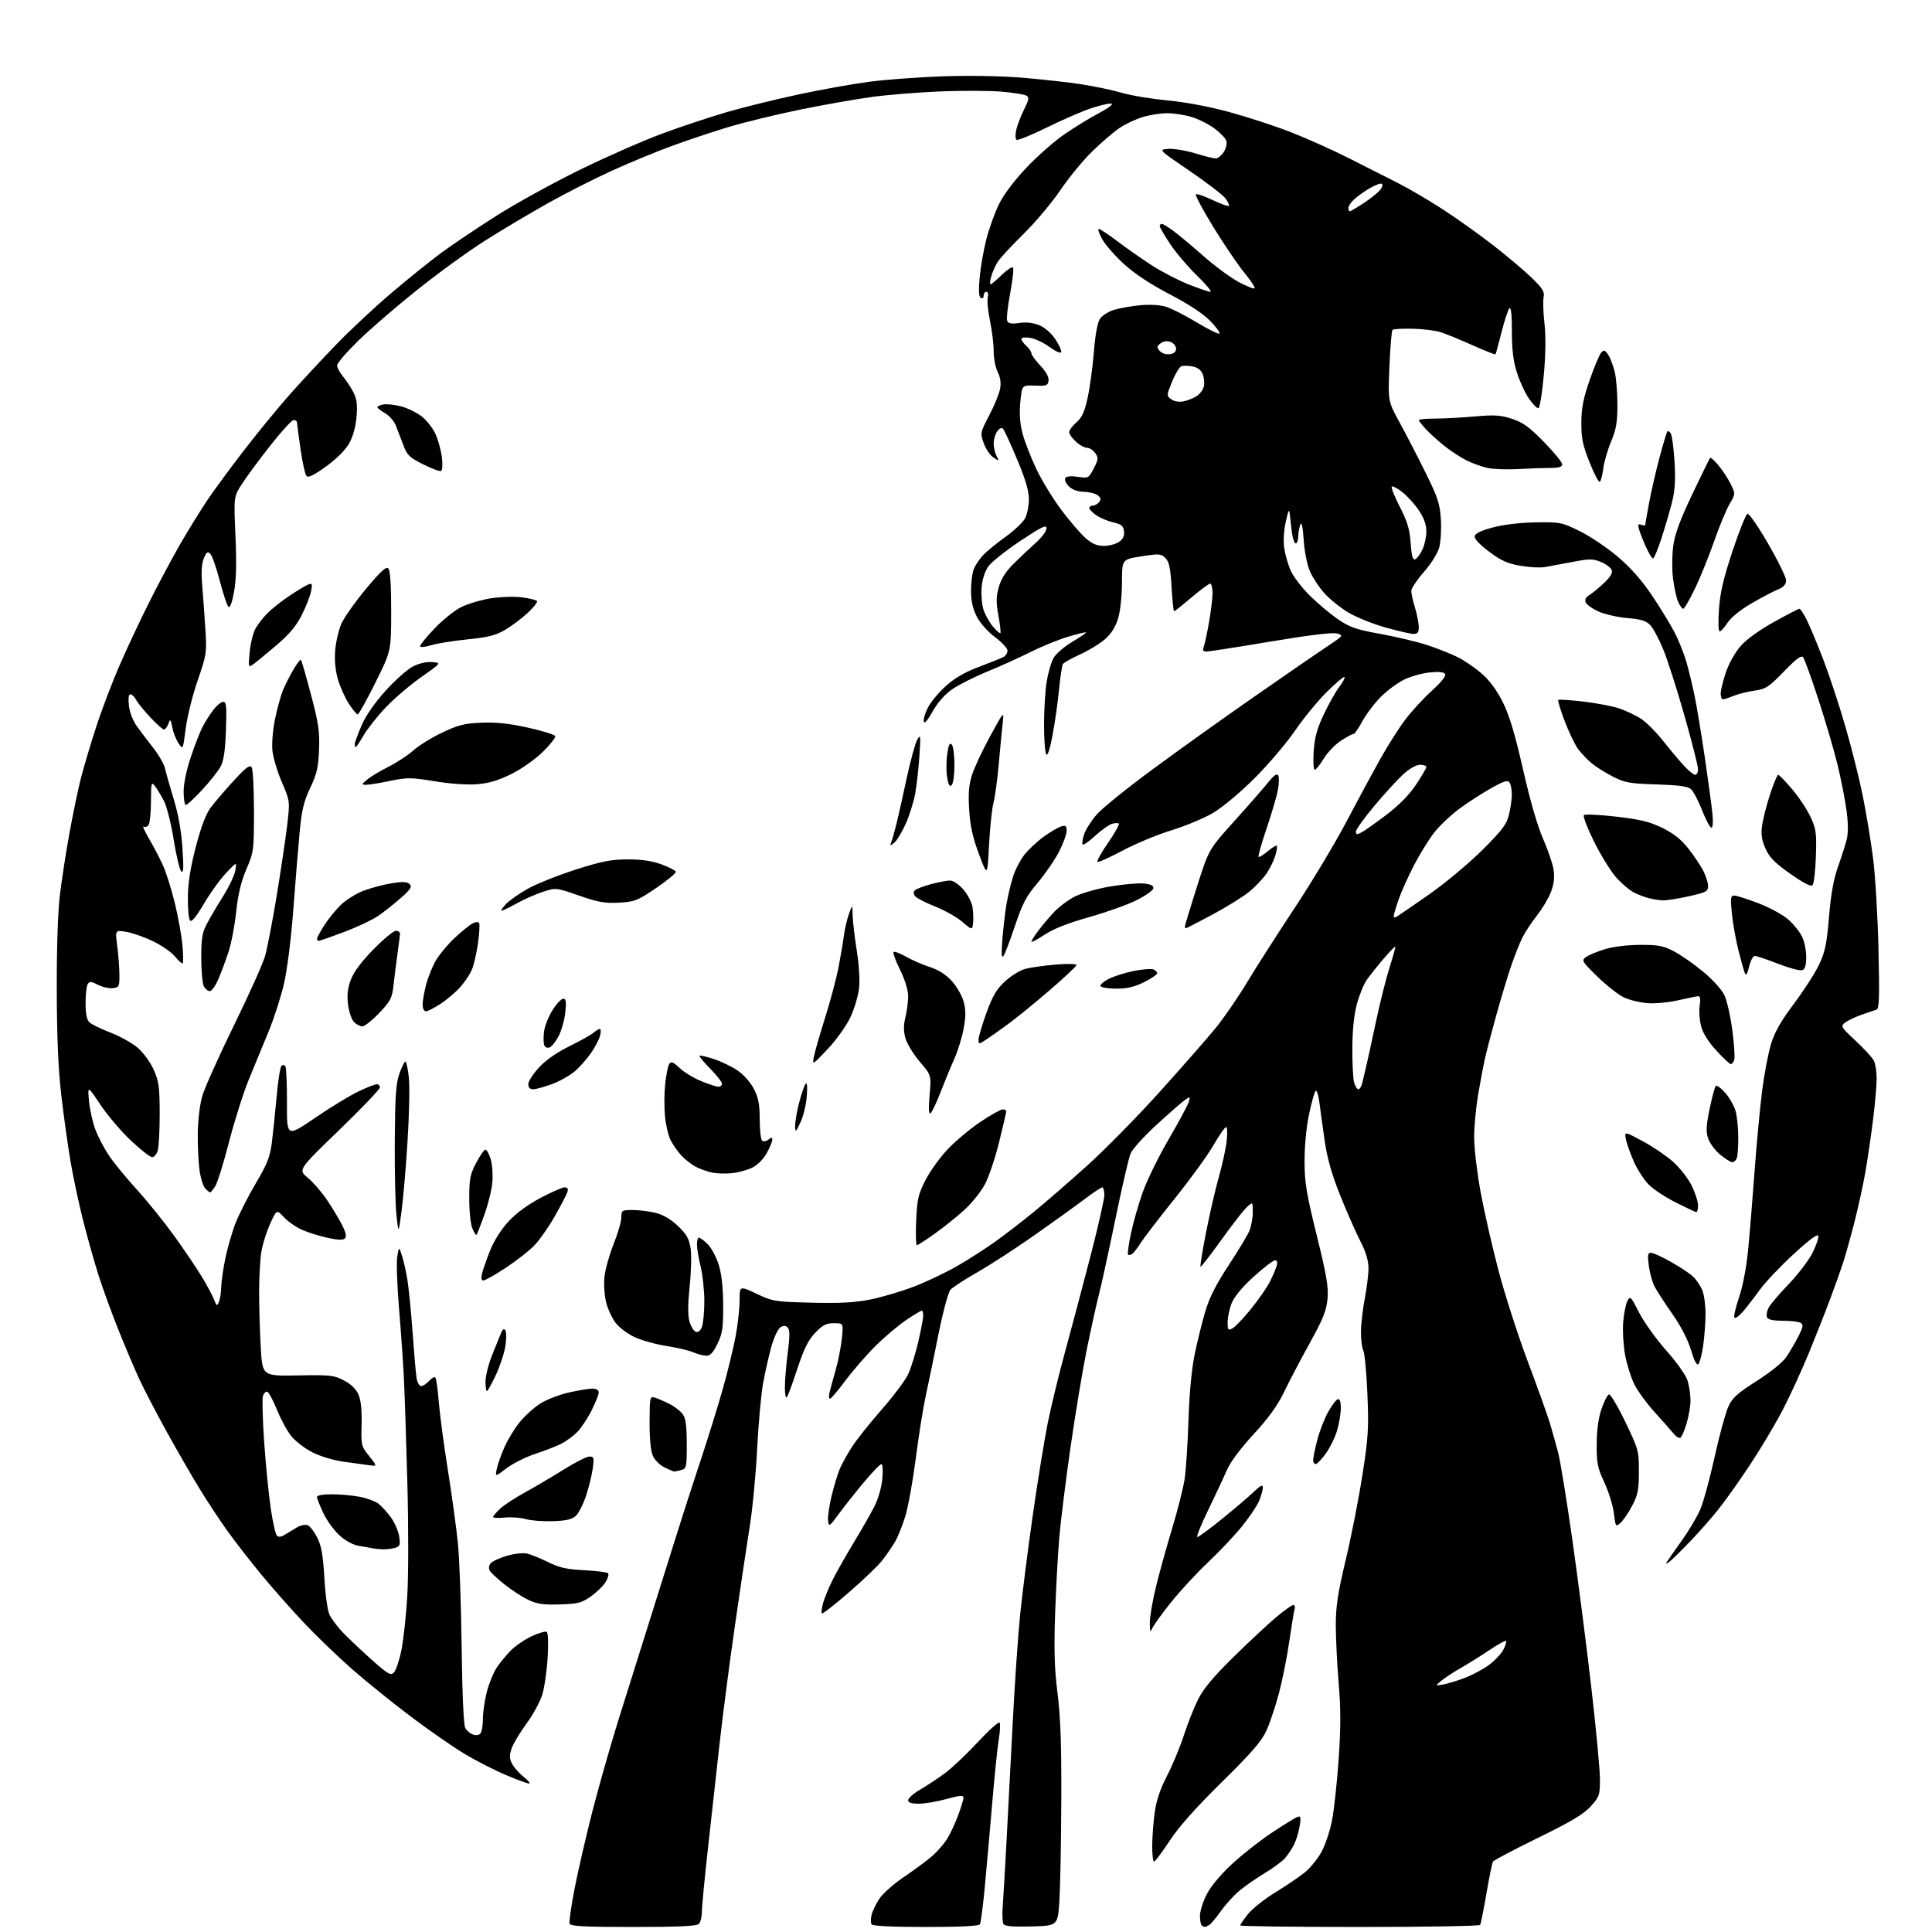 <?xml version="1.0" encoding="UTF-8" standalone="no"?>
<svg 
  version="1.1" 
  xmlns="http://www.w3.org/2000/svg" 
  xmlns:xlink="http://www.w3.org/1999/xlink" 
  xmlns:svg="http://www.w3.org/2000/svg"
  xmlns:rdf="http://www.w3.org/1999/02/22-rdf-syntax-ns#"
  xmlns:cc="http://creativecommons.org/ns#"
  xmlns:dc="http://purl.org/dc/elements/1.1/"
  viewBox="0 0 768 768"
  width="768"
  height="768"
>
<style>svg {background-color: white; }</style>"
<path stroke="none" fill="black" fill-rule="evenodd" d="M251.77,766.00C232.19,766.00 226.83,765.72 226.43,764.69C226.16,763.96 227.07,757.55 228.47,750.44C229.87,743.32 233.03,729.62 235.50,720.00C237.97,710.38 242.51,694.40 245.59,684.50C248.68,674.60 254.04,657.50 257.52,646.50C260.99,635.50 265.94,619.75 268.51,611.50C271.08,603.25 275.62,589.18 278.60,580.23C281.57,571.28 285.55,558.46 287.44,551.73C289.32,545.00 291.57,535.74 292.43,531.14C293.29,526.54 294.00,520.15 294.00,516.94C294.00,511.11 294.00,511.11 300.75,514.29C307.25,517.35 308.07,517.48 322.68,517.84C334.15,518.12 339.88,517.80 346.17,516.53C350.75,515.60 358.54,513.28 363.50,511.36C368.45,509.45 376.07,505.83 380.43,503.31C384.79,500.80 391.54,496.48 395.43,493.71C399.32,490.94 406.32,485.55 411.00,481.72C415.68,477.89 425.26,469.58 432.29,463.24C439.33,456.90 452.32,443.68 461.16,433.85C470.00,424.03 479.91,412.73 483.17,408.75C486.44,404.76 492.09,396.55 495.73,390.50C499.37,384.45 507.90,371.12 514.68,360.88C521.45,350.63 530.64,335.33 535.09,326.88C539.54,318.42 545.62,307.16 548.59,301.85C551.57,296.54 556.06,289.46 558.57,286.12C561.08,282.78 565.85,277.59 569.17,274.59C572.92,271.19 574.92,268.68 574.46,267.94C573.97,267.14 571.96,266.93 568.32,267.31C565.34,267.61 560.79,268.89 558.21,270.14C555.62,271.39 551.45,274.46 548.94,276.97C546.44,279.47 543.11,283.86 541.56,286.71C540.00,289.57 538.45,291.83 538.12,291.74C537.78,291.65 535.56,292.81 533.20,294.33C530.83,295.85 527.69,299.10 526.21,301.55C524.73,304.00 523.11,306.00 522.63,306.00C522.14,306.00 521.95,302.74 522.21,298.75C522.58,293.19 523.51,289.75 526.22,284.00C528.17,279.88 530.93,274.96 532.37,273.07C533.80,271.19 534.74,269.41 534.46,269.13C534.18,268.84 531.01,271.51 527.42,275.06C523.84,278.60 518.14,285.55 514.76,290.50C511.38,295.45 504.09,304.00 498.56,309.50C492.67,315.35 485.80,321.07 482.00,323.27C478.43,325.35 471.00,328.43 465.50,330.11C460.00,331.80 451.30,335.42 446.16,338.17C441.03,340.91 436.57,342.90 436.25,342.58C435.93,342.26 437.84,338.85 440.50,335.00C443.16,331.15 445.06,327.73 444.74,327.41C444.42,327.08 443.15,327.13 441.93,327.52C440.71,327.91 437.74,330.04 435.33,332.26C432.93,334.48 430.70,336.03 430.38,335.71C430.06,335.39 430.32,333.57 430.95,331.65C431.58,329.74 433.85,326.18 435.99,323.75C438.12,321.32 447.89,313.41 457.69,306.18C467.48,298.94 485.62,285.97 498.00,277.35C510.38,268.73 523.58,259.63 527.36,257.13C534.09,252.65 534.16,252.55 531.43,251.82C529.63,251.34 520.24,252.49 505.07,255.03C492.11,257.21 480.66,258.99 479.64,259.00C478.28,259.00 477.97,258.53 478.47,257.25C478.85,256.29 479.80,251.90 480.58,247.50C481.36,243.10 482.00,237.81 482.00,235.75C482.00,233.69 481.58,232.00 481.06,232.00C480.54,232.00 477.20,234.47 473.63,237.50C470.07,240.52 466.96,243.00 466.72,243.00C466.49,243.00 466.03,238.66 465.72,233.35C465.27,225.78 464.74,223.29 463.27,221.83C461.55,220.11 460.81,220.06 453.70,221.16C446.00,222.36 446.00,222.36 446.00,231.50C446.00,236.74 445.36,242.81 444.49,245.72C443.45,249.21 441.81,251.84 439.27,254.07C437.23,255.86 432.77,258.59 429.35,260.14C425.94,261.69 422.86,263.42 422.51,263.98C422.16,264.54 421.47,269.17 420.97,274.25C420.47,279.34 419.31,287.47 418.39,292.33C417.31,298.02 416.42,300.69 415.88,299.83C415.41,299.10 415.03,293.77 415.02,288.00C415.02,282.23 415.49,274.57 416.07,271.00C416.64,267.43 417.90,263.15 418.85,261.50C419.80,259.85 423.16,256.97 426.31,255.10C429.46,253.23 431.89,251.56 431.72,251.39C431.55,251.21 428.28,252.01 424.45,253.15C420.63,254.30 413.90,257.05 409.50,259.26C405.10,261.47 397.40,264.95 392.38,267.00C387.37,269.05 381.17,272.17 378.60,273.93C375.60,276.00 372.80,279.16 370.73,282.82C368.70,286.43 367.41,287.89 367.20,286.83C367.03,285.90 367.79,283.38 368.89,281.21C370.00,279.05 373.19,275.21 376.00,272.69C379.55,269.50 383.59,267.17 389.30,265.03C393.81,263.34 398.18,261.58 399.00,261.12C399.82,260.66 400.50,259.54 400.50,258.63C400.50,257.72 398.25,255.29 395.50,253.23C392.55,251.02 389.58,247.66 388.25,245.03C386.70,241.96 386.00,238.80 386.00,234.85C386.00,231.71 386.48,227.86 387.06,226.32C387.65,224.77 389.34,222.23 390.81,220.67C392.29,219.11 396.31,215.83 399.75,213.37C403.19,210.91 406.68,207.59 407.50,206.00C408.33,204.40 409.00,201.00 409.00,198.42C409.00,195.11 407.64,190.51 404.32,182.62C401.75,176.51 399.25,171.05 398.76,170.50C398.18,169.85 397.36,170.19 396.43,171.44C395.64,172.51 395.00,174.68 395.00,176.26C395.00,177.84 395.52,180.10 396.16,181.29C397.28,183.39 397.24,183.41 394.91,181.87C393.58,181.00 391.85,178.45 391.05,176.19C389.62,172.16 389.66,171.95 393.24,165.10C395.25,161.26 397.18,156.54 397.54,154.61C397.99,152.26 397.68,150.06 396.60,147.90C395.72,146.14 395.00,142.40 395.00,139.60C395.00,136.79 394.34,131.36 393.54,127.52C392.74,123.68 392.33,119.52 392.65,118.27C392.98,116.93 392.76,116.00 392.11,116.00C391.50,116.00 391.00,116.70 391.00,117.56C391.00,118.46 390.52,118.82 389.87,118.42C389.10,117.95 388.96,115.40 389.42,110.36C389.78,106.31 390.97,99.51 392.05,95.25C393.13,90.99 395.39,84.69 397.07,81.25C398.96,77.38 403.13,71.82 408.04,66.64C412.39,62.05 419.22,56.04 423.22,53.30C427.23,50.56 433.40,46.78 436.95,44.91C440.53,43.02 442.70,41.37 441.82,41.20C440.95,41.04 437.37,41.84 433.87,42.99C430.37,44.14 422.45,47.57 416.27,50.61C410.09,53.65 404.62,55.89 404.12,55.58C403.61,55.26 403.55,53.51 403.97,51.63C404.39,49.78 405.79,46.15 407.07,43.57C409.01,39.68 409.18,38.73 408.02,38.01C407.25,37.54 402.77,36.83 398.06,36.43C393.35,36.04 382.52,35.99 374.00,36.33C365.48,36.68 353.33,37.64 347.02,38.48C340.70,39.32 327.72,41.61 318.17,43.55C308.62,45.50 295.64,48.66 289.32,50.58C283.01,52.49 272.82,55.90 266.69,58.16C260.56,60.41 249.91,64.82 243.02,67.96C236.14,71.10 224.70,76.91 217.62,80.88C210.53,84.86 199.36,91.51 192.79,95.68C186.21,99.84 174.10,108.62 165.88,115.20C157.65,121.77 147.11,130.86 142.46,135.40C137.81,139.94 134.00,144.37 134.00,145.25C134.00,146.13 135.06,148.12 136.36,149.67C137.66,151.23 139.51,154.05 140.48,155.94C141.82,158.55 142.12,160.87 141.74,165.60C141.43,169.50 140.36,173.43 138.87,176.12C137.38,178.81 133.97,182.25 129.70,185.36C125.01,188.78 122.59,189.99 121.87,189.27C121.30,188.70 120.21,183.79 119.44,178.37C118.67,172.94 118.03,168.16 118.02,167.75C118.01,167.34 117.41,167.00 116.69,167.00C115.97,167.00 111.73,171.65 107.28,177.33C102.82,183.01 97.77,189.87 96.05,192.58C92.92,197.50 92.92,197.50 93.60,213.10C94.08,224.13 93.91,230.68 93.01,235.43C92.18,239.83 91.41,241.81 90.76,241.16C90.22,240.62 88.69,235.98 87.35,230.84C86.02,225.70 84.34,220.91 83.61,220.18C82.53,219.10 82.08,219.40 81.02,221.96C80.14,224.09 79.94,227.43 80.39,232.77C80.74,237.02 81.31,244.85 81.64,250.16C82.24,259.46 82.12,260.22 78.59,270.45C76.57,276.29 74.42,284.91 73.82,289.60C72.72,298.12 72.72,298.12 70.94,295.41C69.97,293.92 68.85,291.09 68.47,289.10C67.83,285.80 67.70,285.69 66.92,287.75C66.45,288.99 65.66,290.00 65.17,290.00C64.68,290.00 62.25,287.83 59.77,285.19C57.30,282.54 54.74,279.39 54.10,278.19C53.46,276.98 52.44,276.00 51.83,276.00C51.13,276.00 50.92,277.60 51.25,280.52C51.55,283.20 52.86,286.56 54.46,288.77C55.95,290.82 58.91,294.74 61.05,297.48C63.19,300.22 65.24,303.82 65.60,305.48C65.96,307.14 67.50,312.58 69.03,317.57C70.86,323.52 72.06,330.24 72.52,337.07C73.06,345.01 72.95,347.24 72.06,346.40C71.42,345.79 70.06,340.13 69.05,333.81C68.04,327.49 66.29,320.56 65.18,318.41C64.07,316.26 62.46,313.60 61.61,312.50C60.18,310.65 60.06,311.08 60.02,318.50C59.99,322.90 59.58,327.12 59.10,327.88C58.62,328.64 57.72,328.95 57.11,328.57C56.49,328.19 57.57,330.57 59.50,333.86C61.43,337.15 63.94,342.02 65.07,344.67C66.21,347.33 68.20,353.77 69.50,359.00C70.79,364.23 72.15,371.76 72.52,375.75C72.90,379.74 72.90,383.00 72.54,383.00C72.17,383.00 70.74,381.66 69.36,380.01C67.98,378.37 64.05,375.69 60.62,374.06C57.20,372.42 52.46,370.78 50.08,370.40C45.77,369.71 45.77,369.71 46.61,376.10C47.07,379.62 47.46,384.75 47.47,387.50C47.50,392.19 47.33,392.52 44.82,392.81C43.34,392.98 40.69,392.38 38.93,391.47C36.30,390.10 35.58,390.05 34.88,391.16C34.41,391.90 34.02,395.28 34.02,398.68C34.01,402.81 34.49,405.35 35.47,406.33C36.28,407.14 40.05,408.99 43.83,410.44C47.62,411.88 52.52,414.61 54.72,416.49C56.97,418.42 59.75,422.23 61.09,425.21C63.15,429.81 63.46,432.06 63.48,442.50C63.49,449.10 63.15,455.74 62.73,457.25C62.31,458.76 61.30,460.00 60.50,460.00C59.70,460.00 55.88,457.02 52.02,453.38C48.16,449.74 42.71,443.32 39.91,439.13C34.81,431.50 34.81,431.50 35.38,437.68C35.70,441.08 36.85,446.21 37.94,449.09C39.04,451.97 41.47,456.61 43.35,459.41C45.23,462.21 50.23,468.31 54.47,472.96C58.70,477.61 65.41,485.93 69.38,491.46C73.34,496.98 78.23,504.22 80.24,507.54C82.25,510.86 84.41,514.91 85.06,516.54C86.13,519.27 86.29,519.34 87.04,517.50C87.49,516.40 87.89,513.79 87.93,511.71C87.97,509.62 88.71,504.45 89.58,500.21C90.45,495.97 92.31,489.57 93.72,486.00C95.13,482.43 98.73,475.37 101.72,470.32C106.19,462.78 107.33,459.91 108.05,454.32C108.53,450.57 109.38,442.35 109.95,436.07C110.51,429.78 111.37,424.23 111.87,423.73C112.41,423.19 113.05,423.27 113.45,423.91C113.82,424.51 114.10,431.09 114.07,438.52C114.01,452.04 114.01,452.04 125.26,444.36C131.44,440.14 139.20,435.41 142.50,433.85C145.80,432.28 149.06,431.00 149.75,431.00C150.44,431.00 151.02,431.56 151.04,432.25C151.06,432.94 143.75,440.59 134.79,449.25C118.50,465.01 118.50,465.01 122.31,468.15C124.41,469.88 127.83,473.82 129.92,476.90C132.01,479.98 134.72,484.47 135.94,486.87C137.49,489.91 137.84,491.56 137.11,492.29C136.38,493.02 134.31,492.95 130.28,492.07C127.10,491.37 122.55,489.96 120.17,488.92C117.79,487.89 114.53,485.63 112.92,483.91C109.99,480.78 109.99,480.78 107.50,486.21C106.13,489.20 104.56,494.04 104.01,496.96C103.45,499.88 103.00,507.27 103.00,513.39C103.01,519.50 103.30,529.56 103.66,535.75C104.31,547.00 104.31,547.00 118.40,546.75C131.48,546.52 132.81,546.67 136.83,548.81C139.69,550.34 141.63,552.26 142.56,554.49C143.48,556.69 143.89,560.81 143.74,566.32C143.51,574.51 143.60,574.90 146.75,578.82C149.99,582.87 149.99,582.87 146.75,582.45C144.96,582.22 140.35,581.58 136.50,581.04C132.50,580.48 127.18,578.86 124.10,577.28C121.13,575.75 117.39,572.88 115.80,570.90C114.20,568.92 111.65,564.23 110.12,560.46C108.60,556.70 106.86,553.45 106.26,553.25C105.66,553.05 104.88,553.81 104.52,554.93C104.17,556.05 104.39,564.28 105.01,573.23C105.64,582.18 106.80,593.99 107.61,599.49C108.41,604.98 109.52,609.92 110.06,610.46C110.71,611.11 111.81,610.97 113.27,610.05C114.50,609.28 116.66,607.97 118.08,607.15C119.50,606.33 121.39,605.94 122.29,606.28C123.18,606.62 124.88,608.81 126.08,611.15C127.76,614.45 128.40,618.06 128.96,627.45C129.38,634.60 130.25,640.57 131.09,642.12C131.86,643.56 133.86,646.26 135.53,648.12C137.19,649.98 142.27,654.84 146.82,658.93C154.09,665.47 155.25,666.18 156.55,664.88C157.36,664.07 158.69,660.20 159.51,656.27C160.33,652.35 161.39,642.70 161.88,634.82C162.38,626.74 162.40,607.00 161.93,589.50C161.47,572.45 160.85,553.55 160.54,547.50C160.24,541.45 159.37,529.08 158.61,520.00C157.85,510.93 157.54,501.70 157.92,499.50C158.60,495.50 158.60,495.50 159.75,499.00C160.39,500.93 161.36,505.20 161.91,508.50C162.47,511.80 163.41,521.25 164.00,529.50C164.59,537.75 165.31,545.96 165.58,547.75C165.86,549.54 166.68,551.00 167.39,551.00C168.11,551.00 169.49,550.11 170.48,549.02C171.46,547.94 172.59,547.25 172.98,547.49C173.38,547.73 174.00,551.89 174.37,556.72C174.74,561.55 176.36,573.83 177.98,584.00C179.60,594.17 181.42,607.45 182.03,613.50C182.64,619.55 183.31,638.09 183.51,654.71C183.74,673.25 184.29,685.68 184.94,686.89C185.52,687.98 186.95,689.17 188.12,689.54C189.46,689.96 190.57,689.71 191.11,688.86C191.58,688.11 191.98,685.46 191.98,682.96C191.99,680.46 192.69,675.74 193.54,672.46C194.39,669.18 196.14,664.90 197.44,662.94C198.73,660.97 201.28,657.87 203.12,656.03C204.96,654.20 208.69,651.66 211.41,650.40C214.13,649.14 216.79,648.37 217.32,648.70C217.89,649.05 218.04,653.20 217.70,658.89C217.39,664.18 216.42,670.82 215.56,673.65C214.69,676.49 211.87,681.66 209.30,685.15C206.72,688.64 204.07,693.07 203.40,694.99C202.43,697.81 202.46,698.99 203.58,701.15C204.34,702.62 206.43,704.98 208.23,706.40C210.03,707.82 210.97,708.98 210.33,708.99C209.69,709.00 205.59,707.49 201.22,705.65C196.86,703.81 189.57,700.10 185.02,697.40C180.48,694.71 170.77,687.98 163.44,682.46C156.11,676.94 145.57,668.44 140.01,663.56C134.45,658.68 125.82,650.38 120.85,645.12C115.87,639.86 108.09,631.05 103.56,625.53C99.03,620.01 93.02,612.26 90.20,608.29C87.37,604.33 82.62,597.13 79.64,592.29C76.66,587.46 70.73,577.20 66.47,569.50C62.21,561.80 57.17,552.12 55.27,548.00C53.37,543.88 49.66,535.10 47.02,528.50C44.37,521.90 40.84,512.19 39.16,506.91C37.48,501.64 34.73,491.84 33.03,485.13C31.34,478.43 29.09,467.90 28.04,461.72C26.99,455.55 25.34,443.75 24.38,435.50C23.16,425.00 22.61,412.41 22.57,393.50C22.52,376.63 23.00,362.37 23.84,355.50C24.58,349.45 26.29,338.43 27.64,331.00C28.99,323.57 31.01,313.90 32.12,309.50C33.24,305.10 35.97,295.91 38.19,289.08C40.40,282.25 44.62,271.16 47.55,264.44C50.48,257.72 55.79,246.40 59.36,239.29C62.92,232.17 68.42,221.88 71.56,216.42C74.71,210.97 79.54,203.12 82.30,199.00C85.06,194.88 91.85,185.65 97.39,178.50C102.93,171.35 111.06,161.45 115.47,156.50C119.87,151.55 127.98,142.83 133.49,137.12C138.99,131.41 148.90,122.15 155.50,116.54C162.10,110.92 171.10,103.68 175.50,100.44C179.90,97.20 189.80,90.55 197.50,85.67C205.20,80.79 220.05,72.61 230.50,67.50C240.95,62.38 255.65,55.92 263.16,53.14C270.68,50.35 282.23,46.51 288.84,44.59C295.46,42.66 308.21,39.52 317.18,37.59C326.16,35.66 338.90,33.37 345.50,32.51C352.10,31.64 365.38,30.66 375.00,30.33C385.33,29.98 398.24,30.21 406.50,30.90C414.20,31.54 424.77,32.72 430.00,33.53C435.23,34.34 442.43,35.86 446.00,36.91C449.57,37.96 457.70,39.31 464.06,39.91C471.06,40.56 480.73,42.38 488.56,44.51C495.68,46.44 506.68,50.03 513.00,52.49C519.33,54.95 529.91,59.69 536.50,63.03C543.10,66.37 551.90,70.82 556.05,72.94C560.21,75.05 568.08,79.68 573.55,83.23C579.02,86.77 588.00,93.17 593.50,97.45C599.00,101.72 605.89,107.53 608.81,110.36C613.26,114.67 614.04,115.94 613.60,118.19C613.31,119.67 613.47,124.39 613.96,128.69C614.53,133.78 614.43,140.95 613.67,149.27C613.03,156.30 612.07,162.15 611.55,162.27C611.02,162.40 609.34,160.70 607.81,158.50C606.28,156.30 604.12,151.64 603.01,148.14C601.55,143.52 601.00,139.04 601.00,131.69C601.00,124.99 600.67,121.93 600.00,122.60C599.46,123.14 598.05,127.40 596.89,132.05C595.72,136.70 594.63,140.65 594.46,140.84C594.29,141.02 590.18,139.40 585.33,137.23C580.47,135.05 574.82,132.73 572.77,132.07C570.71,131.40 565.69,130.78 561.61,130.68C557.52,130.58 553.89,130.78 553.54,131.13C553.19,131.48 552.64,138.01 552.32,145.63C551.74,159.50 551.74,159.50 556.40,168.00C558.96,172.68 563.59,181.63 566.69,187.90C571.55,197.73 572.38,200.27 572.77,206.40C573.02,210.30 572.72,215.34 572.12,217.59C571.47,219.97 568.92,224.06 566.00,227.40C563.25,230.54 561.00,233.92 561.00,234.90C561.00,235.88 561.67,238.89 562.49,241.59C563.31,244.29 563.98,247.74 563.99,249.25C564.00,251.36 563.52,252.00 561.95,252.00C560.82,252.00 555.75,250.84 550.70,249.42C545.64,248.00 538.96,245.29 535.86,243.41C532.76,241.53 528.55,238.14 526.50,235.87C524.45,233.60 521.88,229.72 520.78,227.24C519.61,224.58 518.57,219.44 518.24,214.65C517.87,209.33 517.42,207.23 516.91,208.53C516.49,209.61 516.11,211.74 516.07,213.25C516.03,214.76 515.58,216.00 515.06,216.00C514.54,216.00 513.87,214.09 513.57,211.75C513.26,209.41 512.88,206.15 512.72,204.50C512.48,202.08 512.17,202.64 511.12,207.37C510.34,210.86 510.08,215.12 510.49,217.87C510.86,220.42 512.01,224.43 513.05,226.79C514.08,229.15 517.53,233.66 520.71,236.80C523.90,239.95 528.98,244.20 532.00,246.25C536.68,249.42 539.21,250.29 548.99,252.04C555.31,253.18 563.77,255.22 567.79,256.57C571.82,257.92 577.23,260.10 579.81,261.41C582.39,262.72 586.63,265.67 589.23,267.96C592.31,270.68 595.18,274.63 597.49,279.32C600.02,284.43 602.30,292.11 605.46,306.00C608.24,318.24 611.20,328.48 613.42,333.50C615.36,337.90 617.24,343.43 617.59,345.79C618.04,348.77 617.71,351.46 616.53,354.57C615.58,357.04 613.10,361.22 611.01,363.87C608.91,366.52 606.31,370.45 605.23,372.59C604.14,374.74 602.10,379.88 600.69,384.00C599.28,388.12 596.57,397.12 594.67,404.00C592.77,410.88 590.72,418.75 590.12,421.50C589.53,424.25 588.36,430.55 587.52,435.50C586.69,440.45 586.00,447.96 586.00,452.18C586.00,456.41 587.14,466.08 588.53,473.68C589.92,481.28 593.13,495.38 595.66,505.00C598.20,514.62 603.41,530.83 607.24,541.00C611.06,551.17 615.02,562.20 616.03,565.50C617.04,568.80 618.58,574.28 619.44,577.68C620.31,581.08 622.83,596.60 625.04,612.18C627.26,627.75 630.63,653.96 632.53,670.43C634.44,686.89 636.00,703.43 636.00,707.18C636.00,713.62 635.80,714.22 632.33,718.06C629.53,721.16 624.58,724.12 611.38,730.57C601.88,735.22 593.83,739.47 593.49,740.01C593.16,740.55 591.98,746.26 590.88,752.69C589.78,759.12 588.66,764.74 588.38,765.19C588.11,765.64 566.53,766.00 540.44,766.00C514.35,766.00 493.00,765.73 493.00,765.39C493.00,765.06 494.37,763.05 496.05,760.93C497.73,758.81 502.57,754.95 506.80,752.36C511.04,749.76 516.31,746.20 518.53,744.43C520.74,742.67 523.80,738.95 525.32,736.15C526.84,733.36 528.73,727.68 529.52,723.53C530.32,719.38 531.49,708.50 532.13,699.35C533.00,686.81 533.01,679.36 532.14,669.06C531.52,661.54 531.00,651.17 531.00,646.01C531.00,638.53 531.81,633.24 534.95,620.06C537.12,610.95 540.10,595.85 541.56,586.50C543.92,571.34 544.14,567.83 543.56,554.10C543.20,545.62 542.48,537.89 541.95,536.91C541.43,535.93 541.00,532.67 541.00,529.65C541.00,526.64 541.67,520.65 542.50,516.34C543.32,512.03 544.00,506.53 544.00,504.12C544.00,501.12 542.94,497.64 540.63,493.12C538.78,489.48 535.18,481.27 532.63,474.89C529.35,466.67 527.57,460.39 526.57,453.39C525.78,447.95 524.84,441.10 524.47,438.16C524.09,435.22 523.42,433.19 522.96,433.66C522.51,434.12 521.34,438.32 520.35,443.00C519.31,447.95 518.57,455.68 518.58,461.50C518.59,470.06 519.28,474.31 523.41,491.00C527.34,506.92 528.13,511.56 527.71,516.29C527.28,521.00 525.97,524.27 520.70,533.79C517.14,540.23 512.54,548.99 510.49,553.24C507.83,558.76 504.31,563.63 498.30,570.16C493.11,575.79 489.01,581.29 487.68,584.42C486.48,587.21 483.16,594.34 480.28,600.25C477.41,606.16 475.46,611.00 475.96,611.00C476.46,611.00 480.83,607.79 485.68,603.87C490.53,599.95 496.19,595.13 498.25,593.17C501.10,590.45 502.00,590.01 502.00,591.33C502.00,592.28 501.32,594.69 500.49,596.69C499.65,598.68 496.50,603.33 493.48,607.03C490.46,610.72 484.45,617.06 480.13,621.12C475.82,625.18 469.26,632.27 465.56,636.87C461.87,641.47 458.46,646.20 457.99,647.37C457.30,649.08 457.11,648.67 457.06,645.31C457.03,643.01 458.09,636.64 459.42,631.15C460.74,625.66 463.65,615.17 465.87,607.84C468.09,600.50 470.35,591.58 470.90,588.00C471.44,584.42 472.14,573.85 472.44,564.50C472.80,553.64 473.70,544.15 474.93,538.22C475.99,533.12 477.88,525.48 479.14,521.24C480.77,515.77 483.44,510.50 488.37,503.02C492.18,497.23 495.91,491.05 496.65,489.28C497.39,487.51 498.00,484.17 498.00,481.86C498.00,477.65 498.00,477.65 495.55,479.95C494.21,481.21 489.62,487.12 485.35,493.09C481.08,499.05 477.42,503.75 477.21,503.54C477.00,503.33 478.00,497.16 479.44,489.83C480.87,482.50 483.15,472.63 484.50,467.91C485.84,463.18 487.25,456.77 487.61,453.66C487.98,450.52 487.88,448.01 487.39,448.03C486.90,448.05 484.63,451.31 482.34,455.28C480.06,459.25 473.14,468.78 466.97,476.46C460.80,484.14 454.70,492.09 453.42,494.13C452.13,496.17 450.58,498.14 449.97,498.52C449.37,498.89 448.66,498.99 448.40,498.73C448.14,498.47 448.65,494.79 449.52,490.55C450.40,486.30 452.49,478.93 454.16,474.17C455.84,469.40 460.49,459.88 464.50,453.00C468.51,446.12 472.11,439.43 472.51,438.12C473.19,435.82 473.14,435.79 470.99,437.29C469.77,438.15 464.71,442.57 459.75,447.12C454.79,451.67 450.14,456.80 449.42,458.54C448.70,460.27 446.03,471.77 443.49,484.09C440.96,496.42 437.98,510.08 436.87,514.45C435.76,518.82 433.54,528.88 431.94,536.81C430.33,544.74 427.45,562.09 425.54,575.36C423.63,588.64 421.61,604.91 421.05,611.51C420.49,618.12 419.76,631.85 419.41,642.01C418.94,656.12 419.17,663.50 420.40,673.16C421.58,682.53 421.97,693.60 421.88,715.66C421.82,732.07 421.48,750.00 421.13,755.50C420.50,765.50 420.50,765.50 410.08,765.79C402.73,765.99 399.44,765.72 398.91,764.86C398.50,764.20 398.35,761.14 398.58,758.08C398.81,755.01 399.45,744.17 400.00,734.00C400.55,723.83 401.68,702.23 402.51,686.00C403.33,669.77 404.70,649.75 405.55,641.50C406.40,633.25 408.67,615.48 410.59,602.00C412.52,588.52 415.19,572.10 416.53,565.50C417.87,558.90 420.99,546.08 423.48,537.00C425.96,527.92 430.47,510.95 433.50,499.27C436.52,487.60 439.00,476.68 439.00,475.02C439.00,473.36 438.62,472.00 438.15,472.00C437.68,472.00 434.39,474.20 430.84,476.89C427.29,479.58 418.34,486.02 410.94,491.20C403.55,496.39 393.42,502.95 388.43,505.79C383.44,508.62 378.66,511.74 377.80,512.72C376.93,513.71 374.81,521.64 373.03,530.50C371.27,539.30 368.99,550.33 367.97,555.00C366.95,559.67 365.18,570.79 364.04,579.71C362.89,588.63 361.02,598.98 359.88,602.71C358.74,606.44 356.87,611.08 355.72,613.00C354.58,614.92 352.34,618.18 350.74,620.24C349.15,622.30 343.20,628.01 337.52,632.93C331.85,637.85 326.98,641.65 326.70,641.37C326.43,641.09 326.66,639.21 327.21,637.18C327.77,635.16 329.52,630.94 331.09,627.82C332.67,624.69 336.45,618.04 339.49,613.02C342.53,608.01 346.18,601.60 347.62,598.77C349.12,595.79 350.45,591.17 350.75,587.81C351.05,584.56 350.87,582.00 350.36,582.00C349.85,582.00 346.72,585.26 343.39,589.25C340.06,593.24 335.57,598.89 333.42,601.82C329.66,606.92 329.49,607.03 329.17,604.45C328.99,602.97 329.63,598.55 330.58,594.63C331.54,590.71 332.97,585.95 333.76,584.05C334.55,582.15 336.72,578.21 338.59,575.29C340.46,572.36 345.80,565.65 350.45,560.36C355.10,555.07 359.83,548.77 360.96,546.36C362.10,543.94 363.92,538.13 365.01,533.44C366.11,528.76 367.00,524.04 367.00,522.96C367.00,521.88 366.74,521.00 366.42,521.00C366.10,521.00 363.37,522.64 360.35,524.64C357.34,526.64 351.86,531.26 348.18,534.89C344.51,538.53 339.08,544.76 336.11,548.75C333.15,552.74 330.38,556.00 329.96,556.00C329.53,556.00 329.42,554.99 329.70,553.75C329.98,552.51 331.07,548.53 332.11,544.89C333.15,541.25 334.29,535.52 334.64,532.14C335.28,526.00 335.28,526.00 331.49,526.00C328.39,526.00 327.02,526.70 324.04,529.83C321.27,532.75 319.58,536.15 316.97,544.08C315.09,549.81 313.20,554.93 312.77,555.45C312.35,555.97 312.00,554.20 312.00,551.52C312.00,548.83 312.51,542.64 313.14,537.76C314.00,531.02 314.00,528.60 313.11,527.71C312.26,526.86 311.48,526.84 310.22,527.63C309.28,528.22 307.69,531.59 306.69,535.10C305.70,538.62 304.22,545.10 303.40,549.50C302.58,553.90 301.49,565.83 300.98,576.00C300.46,586.17 299.12,600.12 298.00,607.00C296.89,613.88 294.20,631.88 292.03,647.00C289.86,662.12 287.15,683.05 286.00,693.50C284.85,703.95 282.80,722.41 281.45,734.51C280.10,746.62 279.00,758.11 279.00,760.06C279.00,762.01 278.46,764.14 277.80,764.80C276.93,765.67 269.75,766.00 251.77,766.00zM368.00,766.00C354.41,766.00 346.89,765.63 346.46,764.94C346.11,764.36 346.11,762.67 346.47,761.19C346.83,759.71 348.21,756.83 349.55,754.79C350.89,752.75 355.36,748.79 359.49,746.01C363.62,743.22 368.63,739.51 370.62,737.76C372.61,736.01 375.24,732.99 376.46,731.04C377.69,729.09 379.66,724.90 380.84,721.71C382.03,718.53 383.00,715.33 383.00,714.60C383.00,713.55 381.60,713.66 376.27,715.13C372.57,716.16 367.62,717.00 365.27,717.00C362.27,717.00 361.00,716.58 361.00,715.60C361.00,714.82 363.14,712.94 365.75,711.42C368.36,709.90 372.79,706.97 375.58,704.92C378.38,702.86 384.29,697.27 388.72,692.50C393.15,687.72 397.04,684.25 397.37,684.79C397.70,685.33 397.56,688.18 397.06,691.13C396.56,694.09 395.40,705.27 394.49,716.00C393.58,726.73 392.24,741.89 391.51,749.70C390.78,757.51 389.89,764.37 389.53,764.95C389.11,765.63 381.52,766.00 368.00,766.00zM478.92,765.98C478.60,765.99 478.03,765.70 477.67,765.33C477.30,764.97 477.00,763.26 477.00,761.53C477.00,759.80 478.16,756.07 479.58,753.22C481.15,750.06 485.00,745.40 489.48,741.22C493.51,737.45 500.67,731.80 505.39,728.66C510.11,725.52 514.72,722.66 515.64,722.31C517.10,721.75 517.22,722.21 516.63,725.94C516.25,728.29 515.23,731.63 514.35,733.35C513.48,735.08 511.81,737.55 510.64,738.83C509.46,740.11 505.80,742.78 502.50,744.76C499.20,746.75 494.74,749.86 492.58,751.68C490.43,753.49 487.16,757.10 485.31,759.69C483.47,762.28 481.41,764.76 480.73,765.19C480.05,765.62 479.24,765.98 478.92,765.98zM458.76,740.00C458.34,740.00 458.01,737.19 458.02,733.75C458.03,730.31 458.48,724.35 459.01,720.50C459.68,715.67 461.22,711.12 463.95,705.84C466.13,701.62 469.12,694.42 470.59,689.84C472.07,685.25 474.61,678.82 476.26,675.54C478.41,671.24 482.36,666.52 490.37,658.65C496.49,652.63 504.11,645.53 507.30,642.86C510.49,640.19 513.56,638.00 514.12,638.00C514.68,638.00 514.90,638.79 514.61,639.75C514.33,640.71 513.38,646.45 512.51,652.50C511.64,658.55 509.80,667.77 508.42,673.00C507.04,678.23 504.79,684.96 503.42,687.96C501.47,692.21 497.51,696.78 485.64,708.46C475.33,718.61 468.60,726.18 464.94,731.75C461.96,736.29 459.18,740.00 458.76,740.00zM573.53,669.65C575.19,669.37 579.04,668.21 582.07,667.07C585.11,665.94 589.50,663.61 591.83,661.89C594.16,660.18 596.76,657.44 597.60,655.80C598.45,654.16 598.92,652.59 598.65,652.32C598.38,652.04 595.53,653.60 592.33,655.77C589.12,657.94 584.02,661.13 581.00,662.86C577.98,664.59 574.38,666.94 573.00,668.08C570.50,670.16 570.50,670.16 573.53,669.65zM222.66,637.78C216.15,638.00 213.62,637.65 210.15,636.03C207.75,634.92 203.48,632.16 200.65,629.91C197.82,627.66 195.13,625.16 194.67,624.36C194.18,623.49 194.33,622.30 195.05,621.44C195.72,620.64 198.63,619.29 201.54,618.45C204.62,617.55 207.99,617.20 209.65,617.60C211.22,617.98 214.97,619.52 218.00,621.02C222.35,623.18 225.33,623.84 232.24,624.19C237.04,624.44 241.30,624.96 241.69,625.36C242.09,625.76 241.69,627.30 240.81,628.79C239.92,630.28 237.32,632.85 235.01,634.50C231.30,637.16 229.90,637.53 222.66,637.78zM664.00,620.50C662.71,621.60 662.03,621.87 662.48,621.09C662.94,620.32 665.63,616.46 668.46,612.51C671.29,608.56 674.63,602.97 675.87,600.07C677.12,597.18 679.67,587.85 681.55,579.34C683.43,570.83 685.85,561.87 686.93,559.43C688.59,555.67 690.33,554.07 698.35,548.94C704.21,545.19 708.74,541.48 710.27,539.17C711.62,537.13 713.73,533.49 714.95,531.09C716.75,527.57 716.92,526.57 715.84,525.88C715.10,525.41 711.90,525.02 708.72,525.02C704.65,525.00 702.78,524.58 702.39,523.58C702.09,522.80 702.39,521.11 703.05,519.83C703.72,518.55 707.29,514.35 710.99,510.50C714.69,506.65 718.93,501.10 720.42,498.17C721.90,495.24 722.98,492.15 722.81,491.31C722.60,490.29 719.39,492.64 713.00,498.52C707.77,503.32 701.70,509.74 699.50,512.78C697.30,515.82 694.30,519.70 692.83,521.40C691.37,523.11 689.85,524.19 689.47,523.80C689.09,523.42 689.90,519.82 691.27,515.80C692.78,511.39 694.21,503.95 694.89,497.00C695.51,490.68 696.67,476.50 697.48,465.50C698.29,454.50 699.64,440.10 700.49,433.50C701.33,426.90 702.92,418.57 704.01,415.00C705.44,410.29 707.95,405.88 713.11,399.00C717.03,393.77 721.53,386.79 723.10,383.48C725.49,378.47 726.15,375.32 727.06,364.48C727.82,355.38 728.90,349.41 730.65,344.50C732.03,340.65 733.58,335.76 734.11,333.63C734.73,331.11 734.70,327.08 734.00,322.03C733.42,317.78 731.83,309.67 730.46,304.03C729.09,298.38 725.68,286.73 722.87,278.13C720.06,269.53 717.32,261.95 716.78,261.28C716.06,260.37 714.06,261.85 709.14,266.93C703.15,273.11 701.97,273.88 697.49,274.53C694.74,274.92 690.98,275.87 689.13,276.62C687.27,277.38 685.36,278.00 684.88,278.00C684.40,278.00 684.00,276.96 684.00,275.69C684.00,274.43 684.93,270.63 686.07,267.25C687.27,263.71 689.76,259.29 691.97,256.77C694.29,254.13 699.48,250.39 705.21,247.22C710.38,244.35 714.92,242.00 715.29,242.00C715.66,242.00 716.91,243.86 718.07,246.14C719.24,248.42 722.19,255.47 724.64,261.80C727.08,268.13 731.09,280.25 733.55,288.74C736.01,297.23 739.13,309.65 740.48,316.34C741.83,323.03 743.66,334.12 744.56,341.00C745.45,347.88 746.43,364.18 746.72,377.23C747.17,396.91 747.03,401.03 745.88,401.37C745.12,401.60 742.44,402.51 739.91,403.41C737.39,404.31 734.47,405.71 733.41,406.52C731.59,407.93 731.79,408.27 737.67,413.75C741.06,416.91 744.33,420.48 744.92,421.68C745.51,422.89 746.00,426.05 746.00,428.72C746.00,431.39 745.36,438.73 744.58,445.04C743.79,451.34 742.42,460.73 741.52,465.91C740.62,471.08 738.59,480.31 737.02,486.41C735.44,492.51 733.41,499.75 732.49,502.50C731.57,505.25 729.32,511.55 727.47,516.50C725.63,521.45 721.81,531.12 718.99,538.00C716.16,544.88 711.50,555.01 708.63,560.52C705.76,566.03 699.97,575.77 695.75,582.15C691.53,588.54 685.79,596.62 682.99,600.11C680.19,603.60 675.29,609.17 672.11,612.48C668.94,615.79 665.28,619.40 664.00,620.50zM152.00,615.87C150.62,615.81 148.82,615.63 148.00,615.45C147.18,615.28 144.79,614.85 142.69,614.51C140.35,614.13 137.38,612.53 134.97,610.35C132.82,608.41 129.92,604.42 128.53,601.47C127.14,598.53 126.00,595.65 126.00,595.06C126.00,594.43 128.39,594.00 131.86,594.00C135.09,594.00 140.06,594.44 142.90,594.98C145.75,595.52 149.12,596.75 150.39,597.71C151.67,598.67 153.95,601.18 155.46,603.28C156.97,605.38 158.43,608.81 158.71,610.91C159.16,614.26 158.95,614.78 156.86,615.34C155.56,615.69 153.38,615.93 152.00,615.87zM644.23,605.30C642.27,607.06 642.23,607.00 641.54,601.49C641.16,598.41 639.45,592.92 637.75,589.29C635.04,583.48 634.67,581.66 634.71,574.10C634.74,568.40 635.39,563.67 636.63,560.07C637.66,557.08 638.99,554.48 639.58,554.29C640.18,554.10 643.10,559.02 646.08,565.22C651.34,576.16 651.50,576.75 651.49,585.00C651.47,592.23 651.08,594.25 648.84,598.50C647.40,601.25 645.32,604.31 644.23,605.30zM219.66,604.69C215.72,604.82 210.93,604.44 209.00,603.86C207.07,603.28 203.36,603.01 200.75,603.25C198.14,603.50 196.00,603.41 196.00,603.04C196.00,602.67 197.24,601.21 198.75,599.78C200.26,598.35 204.65,595.47 208.50,593.36C212.35,591.26 219.28,587.17 223.90,584.27C228.52,581.37 233.20,579.00 234.29,579.00C236.08,579.00 236.21,579.46 235.63,583.75C235.27,586.36 234.07,591.26 232.95,594.63C231.83,598.01 229.99,601.60 228.87,602.62C227.34,604.00 225.00,604.53 219.66,604.69zM201.35,583.66C196.81,587.13 196.81,587.13 197.50,583.81C197.87,581.99 199.28,578.06 200.62,575.07C201.96,572.08 204.70,567.64 206.70,565.19C208.71,562.74 212.35,559.47 214.79,557.92C217.22,556.38 222.29,554.41 226.06,553.56C229.82,552.70 234.04,552.00 235.45,552.00C237.07,552.00 238.00,552.56 238.00,553.53C238.00,554.37 236.70,557.63 235.11,560.78C233.52,563.93 230.94,567.79 229.37,569.35C227.81,570.92 224.95,572.99 223.01,573.96C221.08,574.93 216.44,576.73 212.70,577.96C208.95,579.19 203.85,581.76 201.35,583.66zM268.00,584.96C267.73,584.96 265.98,584.21 264.12,583.29C262.17,582.33 260.19,580.31 259.45,578.53C258.66,576.64 258.18,571.44 258.22,565.19C258.27,555.24 258.34,554.97 260.39,555.60C261.55,555.96 264.16,557.09 266.18,558.11C268.21,559.14 270.57,560.98 271.43,562.21C272.59,563.86 273.00,566.96 273.00,574.11C273.00,583.28 272.89,583.80 270.75,584.37C269.51,584.70 268.27,584.97 268.00,584.96zM522.99,582.00C522.45,582.00 522.00,581.30 522.00,580.46C522.00,579.61 522.70,576.11 523.56,572.69C524.42,569.26 526.34,564.25 527.81,561.55C529.29,558.85 531.06,556.46 531.75,556.23C532.61,555.96 533.00,557.07 533.00,559.74C533.00,561.88 532.33,565.90 531.51,568.65C530.69,571.41 528.66,575.55 527.00,577.84C525.34,580.13 523.54,582.00 522.99,582.00zM668.00,571.50C667.48,571.82 666.25,571.09 665.28,569.87C664.30,568.66 660.94,564.86 657.82,561.43C654.69,558.00 651.04,553.01 649.70,550.35C648.37,547.68 646.70,542.42 646.01,538.66C645.31,534.90 644.97,529.02 645.24,525.59C645.52,522.16 646.27,518.36 646.92,517.14C648.03,515.07 648.31,515.34 651.54,521.72C653.43,525.45 658.29,532.25 662.35,536.83C666.70,541.74 670.20,546.71 670.87,548.95C671.49,551.03 672.00,554.51 672.00,556.68C672.00,558.86 671.31,562.95 670.47,565.78C669.63,568.60 668.52,571.18 668.00,571.50zM193.55,553.00C193.25,553.00 193.00,551.28 193.00,549.17C193.00,547.07 194.14,542.45 195.53,538.92C196.93,535.39 198.53,531.40 199.10,530.05C199.83,528.33 200.37,527.97 200.91,528.86C201.34,529.54 201.32,532.38 200.89,535.16C200.45,537.94 198.74,543.10 197.10,546.61C195.45,550.12 193.86,553.00 193.55,553.00zM675.14,542.26C674.51,542.89 673.47,540.92 672.19,536.65C670.96,532.54 668.17,527.15 664.76,522.28C661.76,518.00 658.59,513.11 657.71,511.41C656.83,509.70 655.80,505.99 655.43,503.16C654.86,498.89 655.01,498.00 656.28,498.00C657.12,498.00 660.66,499.61 664.15,501.58C667.64,503.54 671.57,506.13 672.88,507.33C674.19,508.52 675.87,510.95 676.63,512.72C677.38,514.49 677.99,518.76 677.98,522.22C677.97,525.67 677.54,531.38 677.04,534.89C676.53,538.41 675.67,541.73 675.14,542.26zM280.66,538.92C279.47,538.87 277.15,538.25 275.50,537.53C273.85,536.81 269.12,535.70 265.00,535.06C260.88,534.43 255.20,532.86 252.39,531.58C249.58,530.29 246.13,527.72 244.72,525.87C243.31,524.02 241.61,520.34 240.94,517.69C240.28,515.04 239.98,510.49 240.28,507.57C240.58,504.65 242.22,498.79 243.91,494.56C245.61,490.32 247.00,485.53 247.00,483.92C247.00,481.12 247.19,481.00 251.56,481.00C254.06,481.00 258.18,481.52 260.70,482.16C263.71,482.91 266.76,484.72 269.55,487.41C272.98,490.70 273.95,492.43 274.53,496.29C274.92,498.92 274.75,505.70 274.15,511.37C273.43,518.26 273.39,522.84 274.05,525.23C274.60,527.19 275.72,529.06 276.55,529.38C277.55,529.77 278.39,529.10 279.03,527.42C279.56,526.02 279.99,521.41 279.98,517.18C279.98,512.96 279.32,506.80 278.52,503.50C277.72,500.20 277.06,496.26 277.04,494.75C277.02,493.24 277.39,492.00 277.86,492.00C278.34,492.00 279.92,493.19 281.38,494.65C282.84,496.11 284.80,499.82 285.74,502.90C286.88,506.63 287.46,512.01 287.47,519.00C287.50,528.02 287.17,530.17 285.16,534.25C283.41,537.81 282.28,538.98 280.66,538.92zM489.97,528.01C491.06,527.43 494.39,523.93 497.37,520.23C500.35,516.53 503.70,511.70 504.80,509.50C505.91,507.30 507.11,504.49 507.48,503.25C507.92,501.72 507.71,501.00 506.82,501.01C506.09,501.02 502.29,503.93 498.37,507.49C493.84,511.59 490.65,515.43 489.62,518.00C488.73,520.22 488.00,523.62 488.00,525.56C488.00,528.75 488.18,528.97 489.97,528.01zM192.17,509.00C191.36,509.00 191.18,508.10 191.62,506.25C191.98,504.74 193.40,500.66 194.77,497.19C196.27,493.40 199.16,488.80 202.01,485.69C205.04,482.38 209.64,478.96 214.75,476.25C219.14,473.91 223.50,472.00 224.44,472.00C225.64,472.00 225.96,472.54 225.54,473.88C225.21,474.92 222.94,479.27 220.49,483.56C218.05,487.85 214.36,493.09 212.30,495.20C210.24,497.31 205.14,501.28 200.97,504.02C196.80,506.76 192.84,509.00 192.17,509.00zM364.45,495.00C364.08,495.00 363.96,490.61 364.20,485.25C364.57,476.65 365.02,474.74 367.92,469.06C369.74,465.52 373.75,459.97 376.84,456.73C379.93,453.49 385.77,448.62 389.81,445.92C393.86,443.21 397.80,441.00 398.58,441.00C399.36,441.00 400.00,441.34 400.00,441.75C400.00,442.16 398.71,447.72 397.14,454.10C395.58,460.47 393.01,468.05 391.44,470.93C389.87,473.82 386.24,478.33 383.36,480.95C380.49,483.58 375.22,487.81 371.64,490.36C368.07,492.91 364.83,495.00 364.45,495.00zM189.43,490.89C189.22,491.10 188.49,489.98 187.79,488.39C187.08,486.76 186.53,481.58 186.53,476.50C186.54,468.63 186.88,466.84 189.29,462.25C190.80,459.36 192.46,457.00 192.98,457.00C193.50,457.00 194.43,458.72 195.06,460.82C195.69,462.92 195.98,467.08 195.71,470.07C195.44,473.05 194.00,478.88 192.51,483.00C191.02,487.12 189.63,490.67 189.43,490.89zM159.62,481.50C158.41,490.50 158.41,490.50 157.59,483.00C157.15,478.88 156.85,465.61 156.93,453.53C157.05,435.68 157.39,430.66 158.77,426.78C159.71,424.15 160.78,422.00 161.16,422.00C161.53,422.00 162.15,424.85 162.52,428.34C162.89,431.83 162.67,443.19 162.01,453.59C161.36,463.99 160.28,476.55 159.62,481.50zM674.25,481.84C673.84,481.75 670.26,480.06 666.30,478.08C662.34,476.10 657.54,472.97 655.63,471.13C653.73,469.28 651.01,465.18 649.59,462.01C648.16,458.84 646.71,454.78 646.35,452.98C645.69,449.71 645.69,449.71 652.95,453.61C656.94,455.75 662.37,459.42 665.02,461.77C667.67,464.12 671.00,468.37 672.42,471.22C673.84,474.06 675.00,477.65 675.00,479.20C675.00,480.74 674.66,481.93 674.25,481.84zM83.55,474.00C83.33,474.00 82.47,473.33 81.64,472.50C80.82,471.68 79.77,468.41 79.32,465.25C78.87,462.09 78.55,455.44 78.62,450.47C78.68,445.31 79.45,438.95 80.42,435.64C81.34,432.46 86.99,419.87 92.96,407.68C98.94,395.48 104.53,383.02 105.38,380.00C106.24,376.98 108.28,366.40 109.92,356.50C111.55,346.60 113.43,334.00 114.10,328.50C115.30,318.50 115.30,318.50 112.07,311.00C110.29,306.88 108.60,301.23 108.30,298.47C107.99,295.57 108.44,290.17 109.35,285.76C110.22,281.54 111.65,276.38 112.52,274.29C113.39,272.21 115.25,268.55 116.64,266.17C118.04,263.79 119.38,262.05 119.63,262.29C119.87,262.54 121.67,268.76 123.62,276.12C126.63,287.49 127.11,290.78 126.82,298.00C126.55,305.05 125.95,307.65 123.30,313.24C120.69,318.77 119.93,322.01 119.07,331.24C118.50,337.43 117.37,351.27 116.56,362.00C115.72,373.21 114.16,385.54 112.90,391.00C111.70,396.23 108.94,404.77 106.78,410.00C104.61,415.23 101.05,423.89 98.86,429.26C96.67,434.63 93.14,445.80 91.01,454.08C88.88,462.36 86.42,470.23 85.55,471.57C84.67,472.91 83.77,474.00 83.55,474.00zM291.00,466.35C288.52,466.62 284.93,466.51 283.00,466.10C281.07,465.69 278.15,464.64 276.50,463.77C274.85,462.89 272.31,460.90 270.86,459.34C269.41,457.78 267.48,455.02 266.57,453.22C265.66,451.42 264.65,447.09 264.33,443.61C264.00,440.13 264.05,434.39 264.42,430.86C264.80,427.33 265.52,423.78 266.01,422.98C266.75,421.78 267.50,422.07 270.21,424.60C272.02,426.29 275.92,428.64 278.88,429.83C281.84,431.03 284.88,432.00 285.63,432.00C286.39,432.00 287.00,431.45 287.00,430.78C287.00,430.12 284.89,427.43 282.31,424.81C279.73,422.19 277.82,419.87 278.06,419.65C278.30,419.43 280.92,420.05 283.88,421.03C286.84,422.00 291.11,424.09 293.38,425.66C295.71,427.29 298.48,430.46 299.75,432.98C301.51,436.45 302.00,439.12 302.00,445.15C302.00,449.44 302.46,453.17 303.04,453.53C303.62,453.88 304.74,453.63 305.54,452.96C306.70,452.01 307.00,452.04 306.98,453.13C306.97,453.88 305.96,456.30 304.72,458.50C303.41,460.85 301.04,463.19 298.99,464.18C297.07,465.10 293.48,466.08 291.00,466.35zM688.62,462.00C687.98,462.00 685.81,460.64 683.80,458.99C681.79,457.33 679.64,454.43 679.01,452.54C678.11,449.80 678.23,447.42 679.60,440.80C680.55,436.24 681.64,432.14 682.02,431.70C682.39,431.26 684.10,432.48 685.80,434.42C687.50,436.36 689.36,439.65 689.94,441.72C690.52,443.80 690.99,448.50 690.99,452.17C691.00,455.84 690.73,459.55 690.39,460.42C690.06,461.29 689.26,462.00 688.62,462.00zM318.26,446.00C316.31,450.20 316.16,450.31 316.08,447.64C316.04,446.07 316.72,442.02 317.59,438.64C318.47,435.26 319.61,431.82 320.14,431.00C320.79,429.98 320.98,431.42 320.73,435.50C320.52,438.80 319.41,443.52 318.26,446.00zM369.86,442.59C369.18,443.00 369.08,440.56 369.53,435.32C370.22,427.42 370.22,427.42 365.59,422.00C363.05,419.02 360.49,414.80 359.90,412.63C359.15,409.84 359.15,407.44 359.92,404.40C360.51,402.04 361.00,398.30 361.00,396.08C361.00,393.55 359.80,389.61 357.80,385.55C356.04,381.98 354.88,378.79 355.22,378.44C355.56,378.10 357.79,378.94 360.17,380.30C362.55,381.66 366.83,383.53 369.69,384.45C373.15,385.56 376.04,387.41 378.38,390.00C380.31,392.14 382.42,395.82 383.06,398.19C383.95,401.46 383.96,404.02 383.08,408.80C382.45,412.26 380.79,417.66 379.40,420.80C378.00,423.93 375.51,429.98 373.86,434.23C372.22,438.48 370.41,442.24 369.86,442.59zM211.96,433.00C210.66,433.00 210.00,432.32 210.00,430.98C210.00,429.87 211.90,426.89 214.23,424.37C216.93,421.43 221.33,418.37 226.47,415.83C230.88,413.65 235.20,411.22 236.07,410.43C236.94,409.65 238.01,409.00 238.44,409.00C238.87,409.00 238.92,410.19 238.55,411.65C238.18,413.11 236.59,416.19 235.00,418.50C233.42,420.80 230.55,424.06 228.64,425.74C226.73,427.42 222.64,429.74 219.54,430.90C216.45,432.05 213.04,433.00 211.96,433.00zM540.00,433.00C540.53,433.00 541.24,431.76 541.58,430.25C541.92,428.74 542.59,425.93 543.06,424.00C543.53,422.07 545.25,414.20 546.88,406.50C548.51,398.80 550.99,388.92 552.38,384.54C553.78,380.17 554.79,376.46 554.64,376.31C554.49,376.15 552.35,378.38 549.88,381.26C547.42,384.14 544.46,387.87 543.29,389.54C542.12,391.21 540.37,395.49 539.40,399.04C538.26,403.26 537.62,409.32 537.58,416.50C537.54,422.55 537.85,428.74 538.27,430.25C538.69,431.76 539.47,433.00 540.00,433.00zM328.96,417.08C322.87,423.50 322.87,423.50 323.55,420.00C323.92,418.07 325.93,411.10 328.01,404.50C330.09,397.90 332.48,388.90 333.33,384.50C334.17,380.10 335.15,374.34 335.50,371.70C335.85,369.07 336.75,365.24 337.50,363.20C338.86,359.50 338.86,359.50 338.93,363.76C338.97,366.10 339.70,372.36 340.55,377.67C341.49,383.47 341.85,389.54 341.48,392.91C341.13,395.98 339.55,401.23 337.95,404.58C336.34,407.93 332.32,413.53 328.96,417.08zM688.03,423.00C687.58,423.00 684.97,420.56 682.24,417.57C678.95,413.97 676.90,410.65 676.17,407.75C675.56,405.34 675.33,401.71 675.66,399.69C676.04,397.36 675.87,396.00 675.19,396.00C674.61,396.00 671.06,396.72 667.31,397.59C663.56,398.47 658.03,399.00 655.00,398.78C651.98,398.56 647.70,397.52 645.50,396.47C643.30,395.42 638.58,391.71 635.00,388.22C628.85,382.22 628.60,381.80 630.41,380.46C631.45,379.69 634.83,378.28 637.91,377.34C641.26,376.31 646.90,375.62 652.00,375.61C659.27,375.58 661.22,375.96 665.50,378.21C668.25,379.65 673.46,383.29 677.08,386.30C680.78,389.37 684.46,393.44 685.48,395.60C686.48,397.72 687.90,403.96 688.62,409.47C689.35,414.99 689.70,420.29 689.40,421.25C689.11,422.21 688.49,423.00 688.03,423.00zM218.50,416.36C217.57,416.72 216.68,416.34 216.34,415.44C216.01,414.59 215.99,412.13 216.28,409.96C216.57,407.79 218.09,403.99 219.65,401.51C221.22,399.03 223.13,397.00 223.89,397.00C224.97,397.00 225.16,398.19 224.73,402.37C224.42,405.33 223.25,409.55 222.13,411.75C221.00,413.95 219.37,416.03 218.50,416.36zM391.75,413.43C389.06,415.19 389.00,415.18 389.00,413.22C389.00,412.11 390.41,407.34 392.13,402.61C394.60,395.83 396.17,393.18 399.54,390.07C401.89,387.90 405.55,385.67 407.66,385.12C409.77,384.57 415.21,383.81 419.75,383.43C424.36,383.05 427.97,383.13 427.93,383.62C427.89,384.10 423.06,388.64 417.18,393.70C411.31,398.75 403.80,404.86 400.50,407.26C397.20,409.66 393.26,412.44 391.75,413.43zM144.01,408.00C143.07,408.00 141.55,407.16 140.62,406.14C139.70,405.11 138.66,401.97 138.33,399.14C137.89,395.43 138.22,392.72 139.51,389.34C140.68,386.27 143.78,382.13 148.51,377.33C152.47,373.30 156.46,370.00 157.36,370.00C158.26,370.00 159.00,370.48 159.00,371.06C159.00,371.64 158.57,375.13 158.05,378.81C157.53,382.49 156.82,388.16 156.46,391.41C155.88,396.75 155.34,397.82 150.76,402.66C147.98,405.60 144.94,408.00 144.01,408.00zM169.33,402.00C168.54,402.00 168.00,400.88 168.01,399.25C168.02,397.74 168.65,394.13 169.43,391.24C170.20,388.34 171.95,384.05 173.33,381.70C174.71,379.35 178.03,375.37 180.73,372.85C183.42,370.33 186.58,367.76 187.75,367.13C189.00,366.46 190.11,366.37 190.45,366.91C190.76,367.42 190.56,371.04 190.01,374.95C189.45,378.87 188.38,383.55 187.62,385.36C186.87,387.17 184.82,390.27 183.08,392.26C181.33,394.25 177.82,397.26 175.28,398.94C172.74,400.62 170.06,402.00 169.33,402.00zM83.41,394.00C82.67,394.00 81.60,393.13 81.04,392.07C80.47,391.00 80.00,385.92 80.00,380.78C80.00,373.00 80.38,370.71 82.25,367.19C83.49,364.86 86.40,359.92 88.73,356.20C91.06,352.49 93.23,347.88 93.55,345.97C94.14,342.50 94.14,342.50 89.82,347.09C87.44,349.62 83.49,355.12 81.02,359.31C78.12,364.26 76.20,366.60 75.57,365.97C75.04,365.44 74.64,361.29 74.68,356.75C74.73,350.99 75.68,344.94 77.82,336.71C79.86,328.85 81.82,323.66 83.69,321.12C85.24,319.03 89.34,314.23 92.81,310.45C97.81,305.01 99.31,303.88 100.05,305.04C100.55,305.84 100.96,313.70 100.96,322.50C100.95,338.04 100.86,338.70 97.95,345.50C95.83,350.45 94.64,355.43 93.88,362.50C93.29,368.00 91.91,375.20 90.81,378.50C89.72,381.80 87.91,386.64 86.79,389.25C85.67,391.86 84.15,394.00 83.41,394.00zM443.86,393.00C440.70,393.00 437.85,392.57 437.52,392.04C437.20,391.51 438.64,390.20 440.74,389.13C442.83,388.06 447.33,386.64 450.73,385.97C454.14,385.30 457.61,385.02 458.46,385.35C459.31,385.67 460.00,386.36 460.00,386.88C460.00,387.40 457.66,388.99 454.80,390.41C451.03,392.29 448.04,393.00 443.86,393.00zM695.30,384.25C694.67,386.99 694.09,387.97 693.67,387.00C693.31,386.18 692.14,382.07 691.08,377.87C690.02,373.68 688.83,367.04 688.44,363.12C687.83,356.87 687.94,356.00 689.40,356.00C690.32,356.00 694.71,357.41 699.17,359.12C703.68,360.86 708.94,363.76 711.03,365.65C713.10,367.52 715.52,370.57 716.40,372.42C717.28,374.28 718.00,377.89 718.00,380.43C718.00,383.71 717.54,385.24 716.44,385.66C715.58,385.99 711.27,384.85 706.87,383.13C702.47,381.41 698.29,380.00 697.58,380.00C696.87,380.00 695.84,381.91 695.30,384.25zM398.91,380.00C398.14,381.08 398.02,379.27 398.46,373.50C398.79,369.10 399.52,362.80 400.08,359.50C400.64,356.20 401.81,351.25 402.69,348.50C403.57,345.75 405.59,341.84 407.18,339.81C408.78,337.77 412.20,334.57 414.79,332.68C417.38,330.80 420.51,328.94 421.75,328.56C423.66,327.97 424.00,328.24 424.00,330.29C424.00,331.63 422.63,335.37 420.96,338.61C419.29,341.85 415.48,347.39 412.49,350.93C407.95,356.29 406.47,359.09 403.51,367.92C401.56,373.74 399.49,379.18 398.91,380.00zM415.25,371.55C412.36,373.46 410.00,374.72 410.00,374.35C410.00,373.99 411.19,372.07 412.65,370.09C414.11,368.12 416.92,364.77 418.90,362.66C420.88,360.55 424.61,357.74 427.20,356.42C429.78,355.10 435.98,353.31 440.97,352.45C445.96,351.59 451.94,351.02 454.27,351.19C457.21,351.41 458.50,351.95 458.50,352.99C458.50,353.82 455.62,355.93 452.00,357.75C448.43,359.56 439.88,362.62 433.00,364.56C424.62,366.92 418.77,369.23 415.25,371.55zM126.75,373.99C126.34,374.00 126.00,373.64 126.00,373.20C126.00,372.75 127.29,370.36 128.86,367.88C130.44,365.39 133.42,361.72 135.49,359.70C137.56,357.69 141.68,355.14 144.63,354.04C147.58,352.93 152.59,351.61 155.75,351.10C160.08,350.40 161.83,350.49 162.82,351.44C163.90,352.48 163.27,353.47 159.32,356.97C156.67,359.31 152.65,362.50 150.39,364.06C148.13,365.62 142.06,368.49 136.89,370.44C131.73,372.39 127.16,373.99 126.75,373.99zM386.83,366.73C386.50,369.82 386.50,369.82 382.50,366.42C380.30,364.55 375.46,361.82 371.74,360.35C368.02,358.88 364.46,357.05 363.83,356.29C363.06,355.37 363.02,354.58 363.69,353.91C364.25,353.35 367.13,352.25 370.10,351.46C373.07,350.67 376.47,350.02 377.65,350.01C378.86,350.01 381.13,351.52 382.85,353.48C384.53,355.39 386.18,358.46 386.53,360.30C386.87,362.13 387.01,365.03 386.83,366.73zM471.41,369.00C471.19,369.00 471.00,368.68 471.00,368.30C471.00,367.91 473.14,360.87 475.75,352.64C480.50,337.68 480.50,337.68 490.53,326.55C496.05,320.43 502.10,313.52 503.97,311.18C506.37,308.20 507.60,307.32 508.11,308.23C508.51,308.94 508.45,311.54 507.99,314.01C507.53,316.48 505.50,323.37 503.49,329.33C501.47,335.29 500.03,340.37 500.29,340.62C500.54,340.87 502.17,339.88 503.92,338.42C505.66,336.95 507.28,335.95 507.53,336.19C507.77,336.43 507.53,338.14 507.00,339.98C506.48,341.83 504.94,345.01 503.59,347.05C502.24,349.09 499.12,352.41 496.66,354.42C494.20,356.44 487.61,360.54 482.01,363.54C476.41,366.54 471.64,369.00 471.41,369.00zM555.25,364.37C555.94,363.96 561.67,360.02 568.00,355.61C574.33,351.20 583.82,343.29 589.10,338.04C597.19,329.99 598.87,327.77 599.85,323.81C600.48,321.23 600.99,317.63 600.98,315.81C600.98,313.99 600.57,311.87 600.09,311.11C599.37,309.98 597.99,310.39 592.78,313.30C589.25,315.28 583.61,318.92 580.24,321.40C576.87,323.88 572.38,328.11 570.25,330.80C568.12,333.50 564.47,339.38 562.13,343.87C559.79,348.36 557.01,354.57 555.94,357.67C554.87,360.78 554.00,363.72 554.00,364.22C554.00,364.71 554.56,364.78 555.25,364.37zM199.45,362.00C199.01,362.00 199.74,360.84 201.08,359.41C202.41,357.99 206.36,355.23 209.85,353.27C213.34,351.32 221.89,347.90 228.85,345.68C239.21,342.37 242.95,341.64 249.50,341.62C255.05,341.61 259.17,342.21 262.93,343.59C265.92,344.69 268.49,346.02 268.65,346.54C268.80,347.07 265.30,349.96 260.87,352.97C253.41,358.03 252.30,358.47 246.10,358.82C240.54,359.14 237.85,358.66 230.21,356.02C221.01,352.83 221.01,352.83 215.76,354.54C212.87,355.47 208.20,357.54 205.38,359.12C202.56,360.70 199.90,362.00 199.45,362.00zM661.00,357.91C659.62,357.85 657.15,357.47 655.50,357.06C653.85,356.66 651.09,355.60 649.36,354.70C647.64,353.80 644.48,351.08 642.35,348.66C640.22,346.24 636.30,339.87 633.64,334.52C630.98,329.17 629.19,324.44 629.65,324.02C630.12,323.59 635.90,323.87 642.50,324.63C652.04,325.73 655.79,326.65 660.79,329.09C665.24,331.27 668.27,333.66 671.11,337.26C673.33,340.07 676.01,344.06 677.07,346.14C678.13,348.22 679.00,350.97 679.00,352.25C679.00,354.33 678.20,354.75 671.25,356.30C666.99,357.26 662.38,357.98 661.00,357.91zM720.50,351.89C719.84,352.53 716.82,350.98 711.65,347.33C705.45,342.97 703.38,340.85 701.80,337.29C700.29,333.86 699.96,331.66 700.46,328.14C700.81,325.59 702.24,320.01 703.63,315.75C705.03,311.49 706.48,308.00 706.87,308.00C707.25,308.00 709.76,310.59 712.43,313.75C715.11,316.91 718.40,321.88 719.74,324.79C721.93,329.53 722.15,331.14 721.84,340.49C721.65,346.22 721.05,351.35 720.50,351.89zM393.15,336.00C392.50,348.50 392.50,348.50 389.14,339.50C386.64,332.80 385.65,328.28 385.26,321.81C384.85,315.17 385.14,311.88 386.46,307.85C387.40,304.95 390.65,298.06 393.66,292.54C399.15,282.50 399.15,282.50 398.58,287.50C398.27,290.25 397.57,297.55 397.02,303.71C396.48,309.88 395.53,316.85 394.91,319.21C394.30,321.57 393.51,329.12 393.15,336.00zM355.48,335.00C353.77,336.38 353.69,336.34 354.39,334.50C354.81,333.40 355.75,330.02 356.48,327.00C357.21,323.98 359.02,315.88 360.50,309.01C361.98,302.14 363.84,295.39 364.63,294.01C365.94,291.73 366.02,292.33 365.48,300.50C365.16,305.45 364.40,312.20 363.80,315.50C363.20,318.80 361.50,324.20 360.02,327.50C358.55,330.80 356.50,334.18 355.48,335.00zM541.25,330.88C542.49,330.22 546.94,327.07 551.14,323.88C556.12,320.10 560.22,315.93 562.89,311.92C565.15,308.54 567.00,305.37 567.00,304.89C567.00,304.40 565.88,304.00 564.50,304.00C563.03,304.00 560.33,305.51 557.93,307.68C555.69,309.71 550.51,315.35 546.43,320.22C542.34,325.09 539.00,329.74 539.00,330.57C539.00,331.81 539.39,331.87 541.25,330.88zM680.30,329.00C679.76,329.00 678.10,325.90 676.62,322.12C675.13,318.33 673.15,314.55 672.21,313.71C670.94,312.59 667.40,312.10 658.50,311.82C647.79,311.49 645.92,311.15 641.11,308.69C638.14,307.18 634.32,304.76 632.61,303.33C630.90,301.89 628.50,299.35 627.28,297.70C626.06,296.04 623.68,291.09 622.01,286.70C620.33,282.31 619.17,278.50 619.43,278.24C619.69,277.98 624.19,278.27 629.44,278.89C634.69,279.51 641.09,280.73 643.67,281.61C646.25,282.48 650.08,284.29 652.18,285.62C654.29,286.94 658.37,291.02 661.25,294.68C664.14,298.33 667.92,302.82 669.65,304.66C671.38,306.50 673.29,308.00 673.90,308.00C674.50,308.00 675.00,306.99 675.00,305.75C675.00,304.51 672.57,294.95 669.60,284.50C666.64,274.05 662.84,262.18 661.16,258.13C659.49,254.07 657.17,249.75 656.02,248.52C654.38,246.78 652.39,246.16 646.99,245.70C643.18,245.38 638.02,244.22 635.52,243.11C633.02,242.01 630.69,240.35 630.33,239.43C629.92,238.35 630.36,237.38 631.58,236.70C632.61,236.12 635.23,233.99 637.39,231.97C640.14,229.41 641.13,227.79 640.68,226.61C640.32,225.67 638.41,224.23 636.43,223.41C633.24,222.08 631.95,222.07 625.17,223.37C620.95,224.18 615.97,225.10 614.10,225.42C612.24,225.75 607.83,225.51 604.31,224.89C599.24,224.01 596.65,222.84 591.90,219.27C588.15,216.44 586.01,214.15 586.21,213.13C586.41,212.04 588.83,210.89 593.51,209.65C597.78,208.51 604.40,207.74 610.55,207.65C620.26,207.50 620.86,207.63 628.09,211.20C632.21,213.24 639.00,217.82 643.19,221.39C648.37,225.81 652.77,230.83 656.97,237.12C660.37,242.20 664.41,248.87 665.95,251.93C667.48,254.99 669.46,260.01 670.35,263.07C671.23,266.14 672.66,271.99 673.52,276.07C674.39,280.16 676.22,291.15 677.60,300.50C678.98,309.85 680.37,320.09 680.69,323.25C681.05,326.74 680.89,329.00 680.30,329.00zM73.89,320.00C73.40,320.00 73.00,317.61 73.00,314.69C73.00,311.48 74.13,306.02 75.87,300.90C77.44,296.24 79.53,290.86 80.51,288.96C81.49,287.06 83.41,284.04 84.77,282.25C86.13,280.46 87.91,279.00 88.73,279.00C89.98,279.00 90.15,280.77 89.82,290.25C89.53,298.30 88.93,302.40 87.72,304.68C86.78,306.43 83.49,310.60 80.40,313.93C77.31,317.27 74.38,320.00 73.89,320.00zM378.31,312.09C377.51,312.89 377.02,312.07 376.51,309.08C376.13,306.81 376.13,302.68 376.52,299.89C377.02,296.20 377.51,295.11 378.31,295.91C378.92,296.52 379.41,300.16 379.41,304.00C379.41,307.84 378.92,311.48 378.31,312.09zM145.50,311.97C143.65,311.94 143.69,311.77 146.00,309.86C147.37,308.71 151.20,306.42 154.50,304.76C157.80,303.10 162.24,300.18 164.37,298.27C166.50,296.35 171.64,293.17 175.78,291.21C182.11,288.20 184.62,287.57 191.41,287.28C197.23,287.04 202.43,287.59 209.93,289.26C215.66,290.53 220.51,292.04 220.71,292.63C220.90,293.21 218.69,296.03 215.78,298.88C212.81,301.80 207.36,305.64 203.34,307.65C198.13,310.24 194.40,311.36 189.65,311.74C185.70,312.06 179.03,311.59 172.79,310.57C163.31,309.02 161.85,309.01 154.98,310.44C150.87,311.30 146.60,311.98 145.50,311.97zM141.40,297.00C141.18,297.00 141.01,296.44 141.03,295.75C141.05,295.06 142.29,291.70 143.78,288.27C145.49,284.36 149.04,279.25 153.35,274.50C157.11,270.34 161.98,266.03 164.17,264.91C166.60,263.67 169.56,263.01 171.82,263.19C175.50,263.50 175.50,263.50 167.50,269.12C163.10,272.21 156.77,277.61 153.43,281.12C150.08,284.63 146.10,289.64 144.58,292.25C143.06,294.86 141.63,297.00 141.40,297.00zM142.19,284.00C141.78,284.00 140.20,282.09 138.68,279.75C137.16,277.41 135.21,273.06 134.34,270.07C133.31,266.53 132.93,262.51 133.25,258.51C133.52,255.14 134.63,250.37 135.71,247.91C136.80,245.46 141.18,239.26 145.45,234.13C151.28,227.12 153.49,225.09 154.35,225.95C155.12,226.72 155.50,232.36 155.50,242.93C155.50,258.76 155.50,258.76 149.22,271.38C145.76,278.32 142.60,284.00 142.19,284.00zM100.76,263.98C98.71,265.44 98.69,265.38 99.23,259.39C99.53,256.05 100.51,251.91 101.41,250.18C102.30,248.45 104.52,245.55 106.33,243.74C108.14,241.93 112.14,238.77 115.23,236.72C118.32,234.67 121.62,232.70 122.58,232.33C124.09,231.75 124.23,232.11 123.65,235.08C123.29,236.96 121.62,241.20 119.95,244.50C117.77,248.83 114.97,252.17 109.88,256.50C106.00,259.80 101.90,263.17 100.76,263.98zM171.38,256.49C168.76,257.27 167.00,257.41 167.00,256.83C167.00,256.29 169.59,253.14 172.75,249.82C175.91,246.50 180.60,242.72 183.17,241.42C185.74,240.11 190.98,238.53 194.81,237.89C198.76,237.24 204.21,237.05 207.38,237.44C210.45,237.83 213.19,238.51 213.47,238.95C213.75,239.40 212.04,241.55 209.67,243.73C207.31,245.91 203.29,248.92 200.74,250.41C197.06,252.57 194.00,253.34 185.93,254.15C180.33,254.71 173.78,255.76 171.38,256.49zM397.67,251.66C397.90,251.43 397.55,248.30 396.89,244.71C395.92,239.44 395.95,237.26 397.03,233.40C397.96,230.08 399.78,227.21 402.96,224.06C405.49,221.55 409.46,217.81 411.78,215.74C414.10,213.67 416.00,211.11 416.00,210.04C416.00,208.45 414.16,209.33 405.58,215.04C399.85,218.85 394.14,223.40 392.90,225.14C391.49,227.13 390.48,230.28 390.20,233.55C389.97,236.42 390.31,240.41 390.97,242.41C391.63,244.41 393.31,247.41 394.71,249.07C396.11,250.73 397.44,251.89 397.67,251.66zM683.60,250.99C683.09,250.99 682.97,247.21 683.31,242.25C683.77,235.61 685.07,230.02 688.71,219.05C691.34,211.10 694.02,204.44 694.65,204.25C695.29,204.06 699.00,209.43 702.90,216.18C706.81,222.94 710.00,229.48 710.00,230.72C710.00,232.34 709.03,233.38 706.54,234.42C704.64,235.21 699.90,237.72 696.01,239.99C691.85,242.42 688.02,245.54 686.72,247.55C685.50,249.43 684.10,250.98 683.60,250.99zM669.09,242.00C668.63,242.00 667.69,240.67 667.02,239.04C666.34,237.41 665.45,233.25 665.03,229.79C664.61,226.33 664.66,220.57 665.15,217.00C665.79,212.25 667.83,206.73 672.70,196.50C676.37,188.80 679.56,182.28 679.78,182.00C680.01,181.72 681.50,183.06 683.10,184.96C684.70,186.87 686.88,190.20 687.95,192.37C689.90,196.31 689.90,196.31 687.50,200.41C686.18,202.66 683.46,209.22 681.46,215.00C679.45,220.78 676.04,229.21 673.88,233.75C671.71,238.29 669.56,242.00 669.09,242.00zM562.55,222.34C563.26,222.07 564.56,220.35 565.42,218.52C566.29,216.69 567.00,213.43 567.00,211.27C567.00,208.58 566.07,205.95 564.05,202.92C562.42,200.49 559.46,197.22 557.48,195.65C555.49,194.09 553.58,193.08 553.25,193.42C552.91,193.76 554.35,197.37 556.44,201.45C559.45,207.31 560.36,210.34 560.76,215.85C561.13,221.01 561.60,222.71 562.55,222.34zM657.09,222.00C656.68,222.00 655.39,219.86 654.22,217.25C653.06,214.64 651.83,211.49 651.49,210.26C651.00,208.50 651.21,208.14 652.43,208.61C653.30,208.94 654.00,208.99 654.00,208.72C654.00,208.44 654.70,204.46 655.55,199.86C656.40,195.26 658.25,187.22 659.65,182.00C661.05,176.78 662.44,172.10 662.74,171.62C663.03,171.14 663.68,171.47 664.18,172.36C664.68,173.24 665.34,178.36 665.66,183.73C666.09,191.10 665.82,195.10 664.57,200.00C663.65,203.57 661.76,209.99 660.37,214.25C658.98,218.51 657.50,222.00 657.09,222.00zM438.81,217.00C440.87,217.00 443.58,216.28 444.83,215.40C446.42,214.29 447.02,213.01 446.81,211.19C446.56,209.03 445.78,208.40 442.50,207.64C440.30,207.14 437.26,205.85 435.75,204.79C434.24,203.73 433.00,202.44 433.00,201.93C433.00,201.42 433.62,201.00 434.38,201.00C435.14,201.00 436.27,200.38 436.89,199.63C437.76,198.59 437.64,197.95 436.42,196.93C435.54,196.20 433.05,195.56 430.89,195.51C428.33,195.44 426.23,194.67 424.86,193.30C423.70,192.15 423.08,190.68 423.47,190.05C423.93,189.31 425.67,189.13 428.44,189.54C432.62,190.17 432.74,190.11 434.78,186.21C436.64,182.63 436.70,182.02 435.37,180.11C434.55,178.95 433.08,178.00 432.09,178.00C431.10,178.00 429.10,176.90 427.65,175.55C426.19,174.20 425.00,172.50 425.00,171.77C425.00,171.04 426.30,169.30 427.89,167.91C430.14,165.93 431.13,163.73 432.39,157.94C433.27,153.85 434.37,145.69 434.84,139.81C435.37,133.10 436.27,128.24 437.24,126.75C438.10,125.44 440.64,123.83 442.89,123.15C445.14,122.48 449.83,121.66 453.33,121.33C457.24,120.97 461.19,121.21 463.59,121.97C465.74,122.64 471.24,125.45 475.81,128.21C480.37,130.97 484.40,132.94 484.74,132.59C485.09,132.24 483.40,129.95 480.99,127.49C478.18,124.63 472.43,120.85 465.05,117.02C457.61,113.16 451.19,108.94 447.00,105.15C443.43,101.92 439.46,97.41 438.19,95.14C436.91,92.86 436.28,91.00 436.79,91.00C437.29,91.00 440.64,93.22 444.23,95.94C447.82,98.66 453.93,102.94 457.80,105.44C461.68,107.95 468.22,111.35 472.34,113.00C476.46,114.65 480.42,116.00 481.15,116.00C481.87,116.00 479.51,113.14 475.90,109.63C472.29,106.13 467.47,100.46 465.17,97.02C462.88,93.58 461.00,90.37 461.00,89.89C461.00,89.40 461.38,89.00 461.85,89.00C462.32,89.00 464.45,90.31 466.60,91.91C468.74,93.51 474.10,97.99 478.50,101.88C482.90,105.76 489.12,110.34 492.32,112.06C495.52,113.78 498.40,114.94 498.71,114.62C499.03,114.31 497.20,111.52 494.66,108.43C492.11,105.34 486.60,97.21 482.39,90.36C478.19,83.51 475.04,77.63 475.39,77.28C475.74,76.93 478.71,77.93 482.00,79.50C485.29,81.07 488.21,82.12 488.50,81.83C488.79,81.54 488.12,80.15 487.01,78.73C485.89,77.32 479.47,72.41 472.74,67.83C460.50,59.50 460.50,59.50 464.35,59.18C466.47,59.01 471.27,59.80 475.01,60.93C478.75,62.07 482.48,63.00 483.29,63.00C484.10,63.00 485.52,61.85 486.44,60.45C487.36,59.04 487.84,57.06 487.50,56.00C487.17,54.95 485.01,52.71 482.71,51.02C480.40,49.32 476.29,47.27 473.58,46.47C470.86,45.66 466.55,45.00 464.00,45.00C461.45,45.00 457.11,45.67 454.35,46.49C451.59,47.31 447.42,49.27 445.07,50.84C442.73,52.41 437.82,56.63 434.16,60.21C430.49,63.78 424.80,70.71 421.50,75.61C418.20,80.50 411.62,88.33 406.87,93.00C402.12,97.67 397.49,102.68 396.58,104.13C395.67,105.57 394.53,108.16 394.04,109.88C393.54,111.59 393.43,113.00 393.78,113.00C394.13,113.00 396.11,111.34 398.19,109.31C400.27,107.29 402.28,105.94 402.66,106.33C403.05,106.71 402.56,111.30 401.57,116.52C400.59,121.73 400.04,126.67 400.36,127.49C400.79,128.62 401.95,128.83 405.24,128.38C408.07,127.99 410.82,128.32 413.21,129.32C415.37,130.22 417.96,132.49 419.53,134.87C421.00,137.09 422.04,139.39 421.84,139.98C421.64,140.59 419.63,139.70 417.28,137.98C414.97,136.28 411.49,134.63 409.54,134.31C407.51,133.98 406.00,134.16 406.00,134.71C406.00,135.25 406.90,136.50 408.00,137.50C409.10,138.50 410.00,139.82 410.00,140.45C410.00,141.07 411.60,143.28 413.56,145.36C415.87,147.80 417.01,149.90 416.81,151.32C416.53,153.27 415.96,153.48 411.37,153.29C406.25,153.09 406.25,153.09 405.60,159.79C405.15,164.46 405.42,168.27 406.48,172.32C407.32,175.52 409.81,181.91 412.00,186.51C414.20,191.11 418.69,198.45 421.99,202.82C425.28,207.20 429.57,212.18 431.52,213.89C434.14,216.18 436.05,217.00 438.81,217.00zM635.93,191.54C635.51,191.81 633.67,188.31 631.87,183.76C629.15,176.94 628.58,174.19 628.61,168.00C628.64,162.17 629.39,158.38 631.95,151.00C633.76,145.78 635.82,140.89 636.52,140.13C637.59,138.99 638.05,139.15 639.35,141.13C640.19,142.44 641.35,145.53 641.92,148.00C642.49,150.47 642.95,156.32 642.95,161.00C642.95,167.82 642.46,170.69 640.44,175.50C639.06,178.80 637.65,183.65 637.32,186.28C636.99,188.91 636.36,191.28 635.93,191.54zM175.37,187.22C174.89,187.50 171.70,186.32 168.27,184.61C162.79,181.87 161.83,180.96 160.36,177.00C159.43,174.53 158.09,171.03 157.38,169.23C156.67,167.43 154.72,165.18 153.05,164.23C151.38,163.28 150.01,162.21 150.01,161.87C150.00,161.52 151.06,161.03 152.36,160.78C153.65,160.54 156.77,160.86 159.29,161.49C161.80,162.13 165.52,163.92 167.55,165.47C169.58,167.02 172.11,170.24 173.17,172.64C174.23,175.04 175.35,179.19 175.67,181.87C175.99,184.54 175.85,186.95 175.37,187.22zM603.50,186.46C599.10,186.71 593.63,186.51 591.34,186.02C589.06,185.54 585.23,184.15 582.84,182.95C580.45,181.74 576.48,179.13 574.00,177.13C571.52,175.14 568.26,172.17 566.75,170.53C565.24,168.89 564.00,167.30 564.00,166.98C564.00,166.67 566.81,166.41 570.25,166.40C573.69,166.40 580.81,166.02 586.07,165.56C594.12,164.85 596.51,165.00 601.07,166.50C605.42,167.93 607.95,169.76 613.75,175.70C617.74,179.78 621.00,183.77 621.00,184.56C621.00,185.61 619.71,186.00 616.25,186.01C613.64,186.01 607.90,186.21 603.50,186.46zM470.45,159.55C472.07,159.23 474.42,158.30 475.68,157.47C476.94,156.65 478.23,154.95 478.54,153.70C478.85,152.45 478.67,150.27 478.13,148.85C477.48,147.12 476.15,146.08 474.09,145.67C472.40,145.33 470.38,145.30 469.60,145.60C468.81,145.90 467.16,148.65 465.91,151.71C463.70,157.18 463.69,157.30 465.58,158.70C466.76,159.58 468.63,159.90 470.45,159.55zM464.91,140.80C466.67,140.60 467.50,139.90 467.50,138.61C467.50,137.58 466.53,136.37 465.35,135.93C463.98,135.43 462.54,135.62 461.39,136.46C459.83,137.60 459.77,138.01 460.95,139.44C461.75,140.40 463.42,140.97 464.91,140.80zM536.58,84.00C536.90,84.00 539.61,82.37 542.61,80.39C545.60,78.40 548.51,75.92 549.06,74.89C549.81,73.49 549.73,73.00 548.79,73.00C548.08,73.01 545.92,73.95 544.00,75.11C542.08,76.26 539.49,78.14 538.25,79.28C537.01,80.42 536.00,81.95 536.00,82.67C536.00,83.40 536.26,84.00 536.58,84.00z" />

</svg>